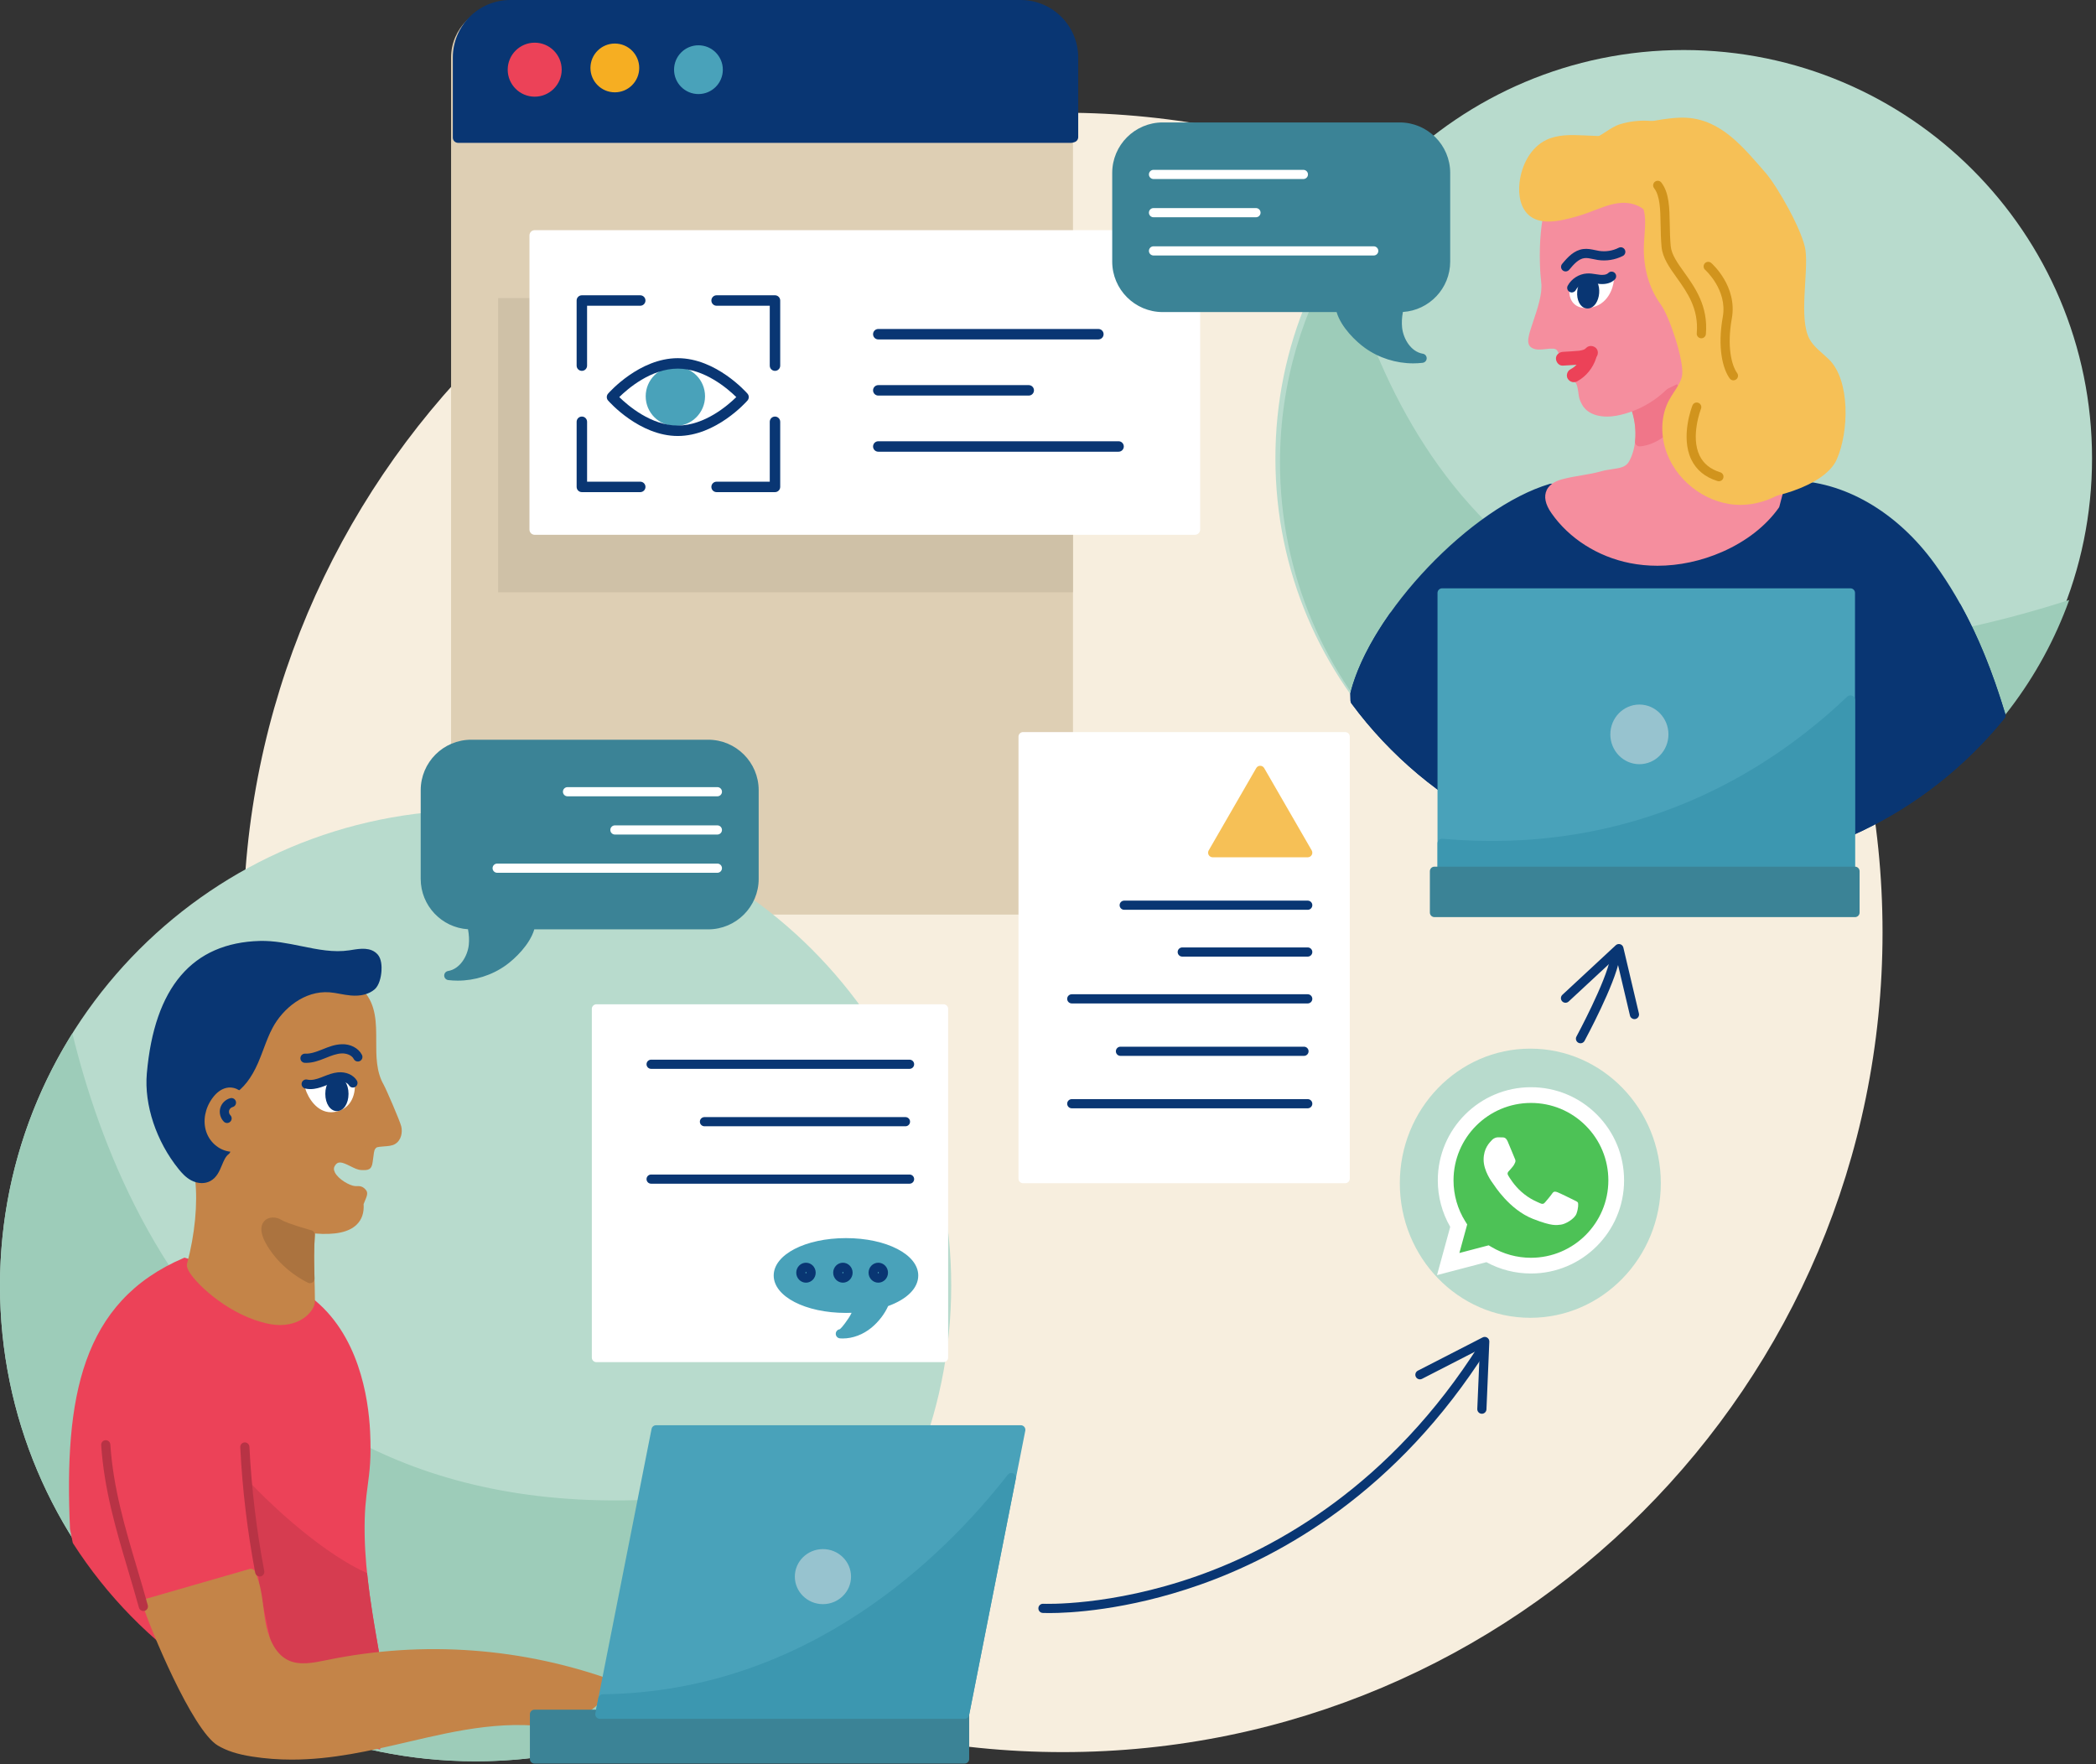 <svg width="493" height="415" viewBox="0 0 493 415" fill="none" xmlns="http://www.w3.org/2000/svg">
<rect x="0" y="0" width="493" height="415" fill="#333333" stroke="none"/>
<path d="M442.792 219.313C442.792 325.793 356.472 412.112 249.992 412.112C143.511 412.112 57.192 325.793 57.192 219.313C57.192 112.832 143.511 26.512 249.992 26.512C356.472 26.512 442.792 112.832 442.792 219.313Z" fill="#F7EEDE"/>
<path d="M239.945 215.113H118.531C111.694 215.113 106.1 209.582 106.1 202.821V13.522C106.1 6.76 111.694 1.228 118.531 1.228H239.945C246.783 1.228 252.377 6.76 252.377 13.522V202.821C252.377 209.582 246.783 215.113 239.945 215.113Z" fill="#DECFB4"/>
<path d="M240.083 1.229H120.029C113.268 1.229 107.736 6.76 107.736 13.521V32.369H251.966L252.375 32.251V13.521C252.375 6.76 246.844 1.229 240.083 1.229Z" fill="#093673"/>
<path d="M108.967 31.14H251.147V13.521C251.147 7.421 246.185 2.458 240.084 2.458H120.03C113.93 2.458 108.967 7.421 108.967 13.521V31.14ZM251.967 33.598H107.738C107.059 33.598 106.509 33.049 106.509 32.369V13.521C106.509 6.066 112.574 3.05176e-05 120.03 3.05176e-05H240.084C247.54 3.05176e-05 253.606 6.066 253.606 13.521V32.251C253.606 32.798 253.243 33.28 252.717 33.433L252.308 33.55C252.198 33.582 252.082 33.598 251.967 33.598Z" fill="#093673"/>
<path d="M125.766 22.125C122.597 22.125 120.03 19.557 120.03 16.389C120.03 13.222 122.597 10.653 125.766 10.653C128.934 10.653 131.502 13.222 131.502 16.389C131.502 19.557 128.934 22.125 125.766 22.125Z" fill="#EC4258"/>
<path d="M125.767 11.268C122.943 11.268 120.645 13.565 120.645 16.389C120.645 19.213 122.943 21.511 125.767 21.511C128.591 21.511 130.889 19.213 130.889 16.389C130.889 13.565 128.591 11.268 125.767 11.268ZM125.767 22.741C122.265 22.741 119.416 19.891 119.416 16.389C119.416 12.887 122.265 10.038 125.767 10.038C129.268 10.038 132.117 12.887 132.117 16.389C132.117 19.891 129.268 22.741 125.767 22.741Z" fill="#EC4258"/>
<path d="M144.615 21.716C141.447 21.716 138.879 19.148 138.879 15.98C138.879 12.811 141.447 10.243 144.615 10.243C147.784 10.243 150.352 12.811 150.352 15.98C150.352 19.148 147.784 21.716 144.615 21.716Z" fill="#F6AE22"/>
<path d="M164.281 22.125C161.113 22.125 158.545 19.557 158.545 16.389C158.545 13.222 161.113 10.653 164.281 10.653C167.45 10.653 170.018 13.222 170.018 16.389C170.018 19.557 167.45 22.125 164.281 22.125Z" fill="#49A2BA"/>
<path d="M252.376 70.118H117.162V139.312H252.376V70.118Z" fill="#CFC1A7"/>
<path d="M281.059 124.561H125.766V55.366H281.059V124.561Z" fill="white"/>
<path d="M126.995 123.331H279.829V56.595H126.995V123.331ZM281.057 125.79H125.765C125.086 125.79 124.537 125.239 124.537 124.561V55.366C124.537 54.688 125.086 54.137 125.765 54.137H281.057C281.737 54.137 282.287 54.688 282.287 55.366V124.561C282.287 125.239 281.737 125.79 281.057 125.79Z" fill="white"/>
<path d="M258.345 79.837H206.582C205.902 79.837 205.353 79.286 205.353 78.607C205.353 77.929 205.902 77.378 206.582 77.378H258.345C259.025 77.378 259.575 77.929 259.575 78.607C259.575 79.286 259.025 79.837 258.345 79.837Z" fill="#093673"/>
<path d="M263.1 106.247H206.582C205.903 106.247 205.353 105.696 205.353 105.018C205.353 104.339 205.903 103.788 206.582 103.788H263.1C263.78 103.788 264.33 104.339 264.33 105.018C264.33 105.696 263.78 106.247 263.1 106.247Z" fill="#093673"/>
<path d="M241.971 93.042H206.582C205.903 93.042 205.353 92.492 205.353 91.813C205.353 91.133 205.903 90.584 206.582 90.584H241.971C242.651 90.584 243.2 91.133 243.2 91.813C243.2 92.492 242.651 93.042 241.971 93.042Z" fill="#093673"/>
<path d="M150.593 115.754H136.86C136.181 115.754 135.631 115.204 135.631 114.525V99.208C135.631 98.529 136.181 97.978 136.86 97.978C137.539 97.978 138.089 98.529 138.089 99.208V113.296H150.593C151.271 113.296 151.822 113.846 151.822 114.525C151.822 115.204 151.271 115.754 150.593 115.754Z" fill="#093673"/>
<path d="M182.284 115.754H168.551C167.873 115.754 167.322 115.204 167.322 114.525C167.322 113.846 167.873 113.296 168.551 113.296H181.055V99.208C181.055 98.529 181.605 97.978 182.284 97.978C182.963 97.978 183.513 98.529 183.513 99.208V114.525C183.513 115.204 182.963 115.754 182.284 115.754Z" fill="#093673"/>
<path d="M136.858 87.231C136.179 87.231 135.629 86.681 135.629 86.002V70.685C135.629 70.006 136.179 69.455 136.858 69.455H150.591C151.269 69.455 151.82 70.006 151.82 70.685C151.82 71.363 151.269 71.914 150.591 71.914H138.087V86.002C138.087 86.681 137.537 87.231 136.858 87.231Z" fill="#093673"/>
<path d="M182.284 87.231C181.605 87.231 181.055 86.681 181.055 86.002V71.914H168.551C167.873 71.914 167.322 71.363 167.322 70.685C167.322 70.006 167.873 69.455 168.551 69.455H182.284C182.963 69.455 183.513 70.006 183.513 70.685V86.002C183.513 86.681 182.963 87.231 182.284 87.231Z" fill="#093673"/>
<path d="M165.833 93.208C165.833 97.063 162.708 100.188 158.854 100.188C154.999 100.188 151.874 97.063 151.874 93.208C151.874 89.354 154.999 86.229 158.854 86.229C162.708 86.229 165.833 89.354 165.833 93.208Z" fill="#49A2BA"/>
<path d="M145.658 93.396C147.635 95.335 153.123 100.091 159.421 100.091C165.735 100.091 171.21 95.338 173.183 93.398C171.206 91.459 165.718 86.702 159.421 86.702C153.106 86.702 147.631 91.456 145.658 93.396ZM159.421 102.549C150.422 102.549 143.324 94.546 143.026 94.206C142.621 93.742 142.621 93.052 143.026 92.588C143.324 92.248 150.422 84.245 159.421 84.245C168.419 84.245 175.517 92.248 175.815 92.588C176.219 93.052 176.219 93.742 175.815 94.206C175.517 94.546 168.419 102.549 159.421 102.549Z" fill="#093673"/>
<path d="M390.64 278.303C390.64 295.785 376.899 309.958 359.946 309.958C342.993 309.958 329.251 295.785 329.251 278.303C329.251 260.822 342.993 246.65 359.946 246.65C376.899 246.65 390.64 260.822 390.64 278.303Z" fill="#B8DBCD"/>
<path d="M338.94 277.629C338.939 281.354 339.912 284.992 341.763 288.199L338.763 299.155L349.974 296.215C353.075 297.903 356.55 298.788 360.081 298.788H360.09C371.746 298.788 381.234 289.303 381.239 277.645C381.241 271.996 379.043 266.684 375.05 262.688C371.057 258.692 365.747 256.49 360.089 256.487C348.432 256.487 338.945 265.971 338.94 277.629" fill="url(#paint0_linear_229_551)"/>
<path d="M338.184 277.622C338.183 281.482 339.191 285.25 341.108 288.571L338 299.919L349.614 296.874C352.814 298.619 356.417 299.539 360.083 299.54H360.092C372.166 299.54 381.995 289.715 382 277.639C382.002 271.787 379.725 266.285 375.589 262.145C371.453 258.006 365.953 255.725 360.092 255.722C348.016 255.722 338.189 265.547 338.184 277.622ZM345.1 287.999L344.667 287.311C342.844 284.412 341.881 281.063 341.883 277.623C341.887 267.587 350.055 259.421 360.099 259.421C364.963 259.423 369.534 261.319 372.972 264.759C376.41 268.2 378.302 272.774 378.301 277.638C378.297 287.675 370.128 295.841 360.092 295.841H360.085C356.817 295.84 353.612 294.962 350.817 293.304L350.152 292.909L343.26 294.716L345.1 287.999V287.999Z" fill="url(#paint1_linear_229_551)"/>
<path d="M354.617 268.466C354.207 267.555 353.776 267.537 353.386 267.521C353.066 267.507 352.701 267.508 352.337 267.508C351.971 267.508 351.378 267.645 350.877 268.193C350.375 268.741 348.961 270.065 348.961 272.758C348.961 275.451 350.923 278.054 351.196 278.419C351.47 278.784 354.983 284.488 360.547 286.682C365.171 288.505 366.112 288.143 367.116 288.051C368.119 287.96 370.354 286.727 370.81 285.449C371.267 284.171 371.267 283.076 371.13 282.847C370.993 282.619 370.628 282.482 370.081 282.208C369.533 281.934 366.842 280.61 366.34 280.427C365.838 280.245 365.473 280.154 365.108 280.702C364.743 281.249 363.695 282.482 363.375 282.847C363.056 283.213 362.737 283.258 362.189 282.984C361.642 282.71 359.879 282.132 357.787 280.268C356.16 278.817 355.061 277.025 354.742 276.477C354.423 275.93 354.708 275.633 354.982 275.36C355.228 275.115 355.53 274.721 355.804 274.401C356.077 274.082 356.168 273.854 356.35 273.489C356.533 273.123 356.442 272.804 356.305 272.53C356.168 272.256 355.104 269.549 354.617 268.466Z" fill="white"/>
<path d="M316.402 277.224H240.641V173.27H316.402V277.224Z" fill="white"/>
<path d="M241.719 276.145H315.322V174.349H241.719V276.145ZM316.401 278.303H240.64C240.043 278.303 239.561 277.82 239.561 277.224V173.27C239.561 172.675 240.043 172.191 240.64 172.191H316.401C316.998 172.191 317.481 172.675 317.481 173.27V277.224C317.481 277.82 316.998 278.303 316.401 278.303Z" fill="white"/>
<path d="M296.412 181.199L285.233 200.563H307.591L296.412 181.199Z" fill="#F6C056"/>
<path d="M287.103 199.484H305.723L296.413 183.358L287.103 199.484ZM307.592 201.642H285.234C284.848 201.642 284.492 201.437 284.298 201.102C284.106 200.768 284.106 200.358 284.298 200.023L295.479 180.66C295.671 180.326 296.028 180.12 296.413 180.12C296.799 180.12 297.155 180.326 297.348 180.66L308.528 200.023C308.72 200.358 308.72 200.768 308.528 201.102C308.334 201.437 307.978 201.642 307.592 201.642Z" fill="#F6C056"/>
<path d="M307.592 213.993H264.425C263.828 213.993 263.346 213.51 263.346 212.914C263.346 212.317 263.828 211.835 264.425 211.835H307.592C308.189 211.835 308.671 212.317 308.671 212.914C308.671 213.51 308.189 213.993 307.592 213.993Z" fill="#093673"/>
<path d="M307.591 236.017H252.091C251.495 236.017 251.012 235.534 251.012 234.938C251.012 234.341 251.495 233.859 252.091 233.859H307.591C308.188 233.859 308.67 234.341 308.67 234.938C308.67 235.534 308.188 236.017 307.591 236.017Z" fill="#093673"/>
<path d="M307.591 225.004H278.078C277.482 225.004 276.999 224.522 276.999 223.925C276.999 223.329 277.482 222.846 278.078 222.846H307.591C308.187 222.846 308.67 223.329 308.67 223.925C308.67 224.522 308.187 225.004 307.591 225.004Z" fill="#093673"/>
<path d="M306.71 248.351H263.543C262.946 248.351 262.464 247.868 262.464 247.272C262.464 246.675 262.946 246.192 263.543 246.192H306.71C307.307 246.192 307.79 246.675 307.79 247.272C307.79 247.868 307.307 248.351 306.71 248.351Z" fill="#093673"/>
<path d="M307.591 260.684H252.091C251.495 260.684 251.012 260.201 251.012 259.604C251.012 259.008 251.495 258.525 252.091 258.525H307.591C308.188 258.525 308.67 259.008 308.67 259.604C308.67 260.201 308.188 260.684 307.591 260.684Z" fill="#093673"/>
<path d="M246.803 379.407C245.9 379.407 245.371 379.385 245.262 379.379C244.667 379.349 244.208 378.844 244.237 378.249C244.266 377.655 244.778 377.187 245.365 377.223C245.526 377.23 261.159 377.887 281.537 370.706C300.321 364.091 327.097 349.266 347.996 316.215C348.313 315.713 348.98 315.56 349.484 315.88C349.988 316.199 350.139 316.864 349.82 317.368C328.565 350.984 301.293 366.053 282.16 372.776C264.895 378.843 251.271 379.407 246.803 379.407Z" fill="#093673"/>
<path d="M348.552 332.528C348.536 332.528 348.521 332.528 348.505 332.527C347.91 332.502 347.448 331.999 347.473 331.404L348.068 317.339L334.476 324.316C333.943 324.588 333.293 324.378 333.022 323.849C332.751 323.318 332.96 322.667 333.49 322.395L348.732 314.572C349.074 314.395 349.482 314.414 349.807 314.624C350.131 314.831 350.321 315.195 350.303 315.578L349.629 331.494C349.605 332.075 349.126 332.528 348.552 332.528Z" fill="#093673"/>
<path d="M371.748 245.391C371.575 245.391 371.399 245.348 371.235 245.26C370.711 244.976 370.516 244.322 370.801 243.797C370.87 243.669 377.746 230.932 378.782 225.234C378.887 224.647 379.45 224.252 380.036 224.366C380.623 224.472 381.011 225.034 380.904 225.62C379.807 231.655 372.987 244.29 372.698 244.826C372.503 245.187 372.131 245.391 371.748 245.391Z" fill="#093673"/>
<path d="M384.436 239.706C383.948 239.706 383.505 239.372 383.386 238.874L380.153 225.173L368.957 235.569C368.521 235.974 367.835 235.95 367.432 235.513C367.026 235.076 367.052 234.393 367.488 233.988L380.044 222.33C380.325 222.068 380.726 221.981 381.092 222.089C381.46 222.2 381.741 222.5 381.829 222.873L385.489 238.38C385.626 238.959 385.266 239.541 384.685 239.678C384.602 239.697 384.518 239.706 384.436 239.706Z" fill="#093673"/>
<path d="M223.734 302.404C223.734 364.186 173.648 414.27 111.866 414.27C50.084 414.27 0 364.186 0 302.404C0 240.621 50.084 190.536 111.866 190.536C173.648 190.536 223.734 240.621 223.734 302.404Z" fill="#B8DBCD"/>
<path d="M217.158 340.265C72.612 386.53 29.644 294.897 17.025 243.066C6.242 260.266 0 280.605 0 302.404C0 364.186 50.084 414.27 111.866 414.27C160.359 414.27 201.639 383.413 217.158 340.265Z" fill="#9DCCB9"/>
<path d="M88.889 410.825L88.632 388.825C87.022 379.658 85.409 370.445 85.234 361.139C85.014 349.416 87.083 348.507 86.517 336.794C85.952 325.082 82.188 312.707 72.876 305.581L43.432 296.378C19.422 306.629 15.645 329.021 16.994 359.506L17.625 362.703C33.554 387.546 59.038 404.594 88.889 410.825Z" fill="#EC4258"/>
<path d="M18.134 362.498C33.812 386.898 58.722 403.803 88.341 410.157L88.092 388.831C86.512 379.875 84.871 370.522 84.694 361.15C84.588 355.505 85.008 352.355 85.415 349.308C85.854 346.006 86.27 342.885 85.978 336.82C85.594 328.876 83.348 314.333 72.623 306.067L43.461 296.953C20.096 307.034 16.195 329.245 17.532 359.482L18.134 362.498ZM89.436 411.489L88.778 411.352C58.55 405.041 33.119 387.867 17.17 362.994L17.096 362.807L16.464 359.61C15.094 328.766 19.124 306.171 43.221 295.882L43.403 295.804L73.203 305.151C84.34 313.674 86.662 328.618 87.056 336.768C87.353 342.93 86.931 346.099 86.484 349.45C86.083 352.457 85.668 355.567 85.773 361.128C85.948 370.417 87.582 379.728 89.162 388.732L89.436 411.489Z" fill="#EC4258"/>
<path d="M88.632 388.825C87.557 382.7 86.49 376.555 85.841 370.376C73.287 364.652 59.889 350.603 59.889 350.603L61.507 373.264L66.903 398.623L87.406 397.005C87.406 397.005 87.911 396.44 88.71 395.498L88.632 388.825Z" fill="#D63C50"/>
<path d="M60.532 352.022L62.047 373.226L67.334 398.048L87.147 396.484C87.333 396.274 87.69 395.864 88.169 395.3L88.094 388.875C87.115 383.296 86.009 376.991 85.338 370.737C74.918 365.889 63.897 355.372 60.532 352.022ZM66.475 399.199L60.981 373.377L59.245 349.145L60.281 350.231C60.414 350.371 73.753 364.271 86.066 369.884L86.347 370.013L86.379 370.319C87.044 376.651 88.171 383.069 89.164 388.732L89.173 388.819L89.253 395.692L89.123 395.845C88.318 396.795 87.81 397.365 87.81 397.365L87.665 397.525L66.475 399.199Z" fill="#D63C50"/>
<path d="M64.088 286.789C67.074 287.74 70.097 288.633 73.212 288.964C80.796 289.769 84.843 288.015 84.438 283.16C84.408 282.793 85.474 280.887 85.247 280.597C84.707 279.906 84.37 280.097 83.494 280.057C81.263 279.955 75.797 276.5 77.963 273.448C79.941 270.66 83.197 274.034 84.978 274.122C86.775 274.213 86.393 274.173 86.686 272.414C86.904 271.105 86.811 269.942 87.842 269.104C88.775 268.346 91.326 268.779 92.361 268.164C93.328 267.591 93.593 266.262 93.323 265.171C93.054 264.08 89.854 256.617 89.294 255.642C85.26 248.626 89.834 239.321 84.708 233.79C84.708 233.79 80.391 227.316 70.275 230.283C60.158 233.251 51.795 237.837 49.367 244.582L46.977 277.376C47.697 283.709 46.708 291.304 45.051 297.458C44.633 299.006 53.234 308.249 63.395 310.317C69.834 311.627 73.011 307.69 72.995 306.023C72.927 298.627 72.568 296.739 73.017 289.634" fill="#C48448"/>
<path d="M46.132 297.601C46.621 299.242 54.237 307.35 63.613 309.261C67.391 310.025 69.607 308.784 70.592 307.972C71.601 307.14 71.921 306.306 71.918 306.032C71.896 303.68 71.846 301.887 71.8 300.306C71.705 296.982 71.636 294.561 71.922 289.886C69.073 289.462 66.339 288.637 63.763 287.818C63.195 287.636 62.88 287.029 63.062 286.461C63.243 285.894 63.852 285.578 64.417 285.76C67.241 286.659 70.255 287.564 73.328 287.891C77.834 288.367 80.968 287.886 82.393 286.492C83.165 285.737 83.484 284.675 83.364 283.249C83.33 282.845 83.487 282.457 83.815 281.687C83.88 281.533 83.967 281.329 84.043 281.14C83.961 281.141 83.883 281.142 83.794 281.142C83.688 281.142 83.572 281.14 83.447 281.135C81.631 281.052 78.061 279.233 76.816 276.681C76.167 275.352 76.262 273.981 77.086 272.822C78.975 270.159 81.758 271.554 83.422 272.389C84.02 272.687 84.698 273.027 85.033 273.044C85.181 273.051 85.355 273.06 85.509 273.065C85.536 272.84 85.569 272.567 85.624 272.236C85.665 271.99 85.694 271.748 85.722 271.512C85.853 270.433 86.001 269.21 87.162 268.266C87.924 267.648 89.057 267.569 90.154 267.493C90.742 267.452 91.547 267.394 91.812 267.236C92.31 266.941 92.44 266.086 92.277 265.431C92.031 264.433 88.864 257.057 88.36 256.18C86.32 252.63 86.326 248.677 86.332 244.855C86.339 240.888 86.345 237.143 83.918 234.524C83.879 234.482 83.843 234.436 83.812 234.389C83.653 234.157 79.756 228.62 70.58 231.319C59.486 234.574 52.525 239.236 50.434 244.811L48.062 277.354C48.711 283.21 48.008 290.574 46.132 297.601ZM65.892 311.659C65.069 311.659 64.165 311.574 63.182 311.374C54.299 309.566 46.559 302.475 44.57 299.256C44.031 298.384 43.859 297.742 44.011 297.177C45.831 290.421 46.539 283.064 45.906 277.497C45.898 277.431 45.897 277.363 45.902 277.297L48.292 244.503C48.299 244.405 48.32 244.308 48.353 244.215C50.657 237.816 57.931 232.78 69.973 229.247C80.239 226.24 84.976 232.304 85.553 233.113C88.505 236.349 88.497 240.675 88.491 244.858C88.485 248.397 88.479 252.056 90.231 255.105C90.783 256.063 94.058 263.635 94.373 264.913C94.716 266.304 94.407 268.205 92.914 269.092C92.208 269.512 91.24 269.579 90.306 269.645C89.725 269.685 88.755 269.753 88.524 269.942C88.059 270.319 87.982 270.802 87.865 271.772C87.832 272.039 87.799 272.311 87.753 272.59C87.704 272.881 87.676 273.12 87.652 273.319C87.425 275.232 86.514 275.277 84.925 275.2C84.136 275.161 83.32 274.751 82.455 274.318C80.36 273.267 79.544 273.086 78.845 274.072C78.475 274.592 78.449 275.105 78.755 275.735C79.56 277.384 82.308 278.921 83.545 278.979C83.707 278.986 83.85 278.983 83.975 278.983C84.581 278.97 85.345 278.967 86.099 279.933C86.622 280.602 86.278 281.411 85.8 282.532C85.71 282.745 85.579 283.053 85.525 283.21C85.663 285.223 85.117 286.846 83.901 288.036C82.068 289.828 78.844 290.515 74.07 290.128C73.798 294.635 73.866 297.003 73.957 300.244C74.004 301.837 74.054 303.644 74.076 306.013C74.087 307.165 73.278 308.554 71.964 309.637C70.954 310.47 68.972 311.659 65.892 311.659Z" fill="#C48448"/>
<path d="M72.844 255.771C72.844 255.771 74.616 261.479 78.945 260.397C83.275 259.313 82.291 254.098 82.291 254.098C82.291 254.098 77.961 254.59 76.977 254.786C75.993 254.984 72.844 255.771 72.844 255.771Z" fill="white"/>
<path d="M74.313 256.519C74.969 257.864 76.377 259.92 78.683 259.349C80.984 258.774 81.325 256.602 81.314 255.298C79.849 255.471 77.781 255.725 77.189 255.844C76.625 255.957 75.301 256.277 74.313 256.519ZM77.875 261.613C74.473 261.613 72.45 258.147 71.812 256.09C71.724 255.807 71.757 255.5 71.902 255.242C72.048 254.984 72.294 254.796 72.581 254.724C72.71 254.692 75.766 253.929 76.764 253.728C77.781 253.525 81.99 253.046 82.17 253.025C82.726 252.951 83.247 253.342 83.351 253.897C83.757 256.048 83.413 260.391 79.206 261.442C78.741 261.559 78.298 261.613 77.875 261.613Z" fill="white"/>
<path d="M80.899 257.29C80.899 258.932 80.159 260.264 79.247 260.264C78.334 260.264 77.594 258.932 77.594 257.29C77.594 255.648 78.334 254.315 79.247 254.315C80.159 254.315 80.899 255.648 80.899 257.29Z" fill="#093673"/>
<path d="M79.204 255.388C79.111 255.463 78.672 256.137 78.672 257.289C78.672 258.442 79.111 259.116 79.286 259.191C79.379 259.116 79.818 258.442 79.818 257.289C79.818 256.137 79.379 255.463 79.204 255.388ZM79.245 261.344C77.688 261.344 76.514 259.6 76.514 257.289C76.514 254.978 77.688 253.236 79.245 253.236C80.802 253.236 81.976 254.978 81.976 257.289C81.976 259.6 80.802 261.344 79.245 261.344Z" fill="#093673"/>
<path d="M72.999 256.169C72.592 256.169 72.178 256.127 71.765 256.028C71.186 255.888 70.828 255.306 70.968 254.726C71.106 254.148 71.691 253.791 72.268 253.929C73.303 254.177 74.465 253.825 75.463 253.449C75.692 253.362 75.921 253.272 76.148 253.182C77.192 252.771 78.27 252.345 79.473 252.228C81.369 252.049 83.116 252.804 83.937 254.163C84.246 254.672 84.082 255.337 83.573 255.645C83.062 255.952 82.398 255.789 82.09 255.28C81.642 254.536 80.559 254.292 79.682 254.375C78.78 254.463 77.888 254.816 76.942 255.19C76.703 255.284 76.465 255.378 76.225 255.469C75.311 255.813 74.181 256.169 72.999 256.169Z" fill="#093673"/>
<path d="M72.031 249.993C71.916 249.993 71.799 249.989 71.682 249.984C71.087 249.954 70.628 249.447 70.66 248.851C70.689 248.256 71.181 247.806 71.792 247.828C73.036 247.895 74.341 247.42 75.67 246.889L75.858 246.815C77.264 246.25 78.717 245.668 80.335 245.616C82.421 245.514 84.315 246.525 85.129 248.106C85.402 248.636 85.194 249.287 84.664 249.56C84.133 249.835 83.484 249.623 83.211 249.095C82.717 248.133 81.452 247.746 80.405 247.772C79.167 247.813 77.95 248.302 76.661 248.817L76.471 248.893C75.019 249.475 73.585 249.993 72.031 249.993Z" fill="#093673"/>
<path d="M54.345 256.532C56.891 254.958 58.54 252.27 59.731 249.524C60.922 246.776 61.754 243.871 63.167 241.232C65.991 235.958 71.636 231.871 77.6 232.325C79.288 232.454 80.933 232.928 82.619 233.075C84.304 233.22 86.129 232.985 87.415 231.885C88.701 230.785 89.158 226.472 88.024 225.216C86.686 223.735 84.313 224.289 82.339 224.591C75.286 225.669 68.284 222.205 61.151 222.396C38.578 222.999 36.27 245.026 35.611 252.585C34.95 260.143 38.098 268.432 42.876 274.326C43.622 275.246 44.45 276.136 45.498 276.688C46.545 277.238 47.856 277.407 48.911 276.865C51.194 275.693 51.081 272.137 53.134 270.599" fill="#093673"/>
<path d="M47.466 278.276C46.647 278.276 45.794 278.063 44.994 277.641C43.735 276.98 42.793 275.937 42.038 275.005C36.764 268.501 33.89 259.875 34.535 252.491C36.305 232.229 45.249 221.742 61.122 221.317C64.424 221.232 67.706 221.897 70.871 222.542C74.776 223.339 78.464 224.089 82.175 223.524L82.717 223.438C84.722 223.115 87.215 222.713 88.825 224.493C89.76 225.529 89.793 227.368 89.728 228.373C89.632 229.882 89.157 231.814 88.117 232.705C86.777 233.851 84.841 234.354 82.525 234.148C81.651 234.074 80.798 233.917 79.973 233.765C79.125 233.608 78.324 233.463 77.517 233.4C71.589 232.947 66.514 237.263 64.119 241.741C63.277 243.313 62.655 244.967 61.997 246.72C61.598 247.783 61.184 248.882 60.721 249.952C59.163 253.544 57.263 255.997 54.912 257.45C54.406 257.764 53.74 257.607 53.427 257.101C53.113 256.593 53.27 255.929 53.778 255.615C55.74 254.401 57.364 252.267 58.74 249.094C59.183 248.073 59.586 246.999 59.976 245.961C60.63 244.219 61.306 242.419 62.215 240.722C65.493 234.599 71.712 230.802 77.682 231.248C78.602 231.319 79.497 231.484 80.362 231.642C81.173 231.791 81.939 231.933 82.71 231.998C83.917 232.1 85.59 232.027 86.714 231.065C87.012 230.81 87.477 229.763 87.574 228.235C87.658 226.929 87.41 226.146 87.223 225.94C86.4 225.029 84.703 225.306 83.061 225.568L82.501 225.657C78.411 226.286 74.358 225.457 70.439 224.657C67.395 224.036 64.251 223.389 61.179 223.476C39.185 224.063 37.303 245.602 36.684 252.678C36.087 259.526 38.78 267.56 43.714 273.645C44.332 274.408 45.086 275.251 45.999 275.732C46.837 276.174 47.764 276.237 48.418 275.905C49.276 275.465 49.706 274.431 50.203 273.234C50.711 272.016 51.286 270.636 52.488 269.735C52.966 269.377 53.642 269.476 53.999 269.952C54.356 270.43 54.259 271.105 53.782 271.463C53.051 272.008 52.636 273.008 52.197 274.064C51.619 275.452 50.964 277.024 49.403 277.825C48.815 278.126 48.152 278.276 47.466 278.276Z" fill="#093673"/>
<path d="M58.992 370.075C60.679 373.705 60.698 377.853 61.4 381.794C62.101 385.736 63.861 389.936 67.518 391.564C70.555 392.916 74.06 392.14 77.317 391.474C99.542 386.927 123.019 388.668 144.331 396.445L133.136 405.767C106.931 400.49 85.85 416.254 59.444 412.092C56.78 411.671 54.106 411.009 51.785 409.635C46.349 406.416 36.45 383.144 34.574 377.111L58.992 370.075Z" fill="#C48448"/>
<path d="M35.949 377.838C38.566 385.431 47.691 405.956 52.334 408.705C54.198 409.81 56.444 410.525 59.613 411.026C72.282 413.02 83.957 410.298 95.245 407.665C107.115 404.894 119.386 402.031 132.84 404.61L142.186 396.827C121.413 389.608 99.1 388.117 77.533 392.531L77.258 392.587C74.018 393.253 70.346 394.004 67.079 392.55C63.675 391.034 61.28 387.281 60.337 381.984C60.128 380.812 59.978 379.615 59.832 378.461C59.517 375.954 59.217 373.571 58.372 371.376L35.949 377.838ZM68.634 413.876C65.578 413.876 62.463 413.659 59.276 413.157C55.824 412.613 53.344 411.812 51.234 410.562C45.199 406.989 35.193 382.735 33.543 377.432C33.457 377.155 33.486 376.856 33.624 376.6C33.761 376.345 33.996 376.155 34.275 376.075L58.694 369.038C59.204 368.891 59.747 369.137 59.97 369.621C61.238 372.349 61.613 375.318 61.973 378.191C62.115 379.32 62.262 380.487 62.461 381.604C62.932 384.252 64.274 388.939 67.957 390.579C70.592 391.751 73.761 391.101 76.825 390.473L77.1 390.417C99.676 385.798 123.051 387.531 144.7 395.432C145.063 395.565 145.327 395.881 145.393 396.259C145.459 396.64 145.318 397.027 145.021 397.275L133.826 406.596C133.575 406.806 133.241 406.886 132.923 406.825C119.728 404.166 108.073 406.886 95.736 409.767C87.043 411.794 78.125 413.876 68.634 413.876Z" fill="#C48448"/>
<path d="M56.327 258.215C55.915 257.159 54.586 256.676 53.48 256.935C52.375 257.192 51.488 258.021 50.821 258.941C49.404 260.893 48.774 263.494 49.512 265.792C50.249 268.088 52.497 269.919 54.909 269.832" fill="#C48448"/>
<path d="M54.742 270.913C51.995 270.913 49.387 268.928 48.486 266.122C47.679 263.605 48.225 260.684 49.949 258.307C50.909 256.985 52.015 256.169 53.236 255.883C54.739 255.528 56.684 256.162 57.334 257.823C57.55 258.378 57.275 259.004 56.721 259.221C56.162 259.438 55.539 259.163 55.323 258.608C55.133 258.121 54.39 257.829 53.727 257.985C52.853 258.189 52.14 258.962 51.696 259.574C50.394 261.369 49.951 263.625 50.541 265.461C51.165 267.406 53.02 268.795 54.871 268.753C55.471 268.701 55.966 269.196 55.989 269.791C56.011 270.387 55.545 270.888 54.95 270.909C54.88 270.912 54.811 270.913 54.742 270.913Z" fill="#C48448"/>
<path d="M53.412 264.141C53.133 264.141 52.856 264.034 52.645 263.821C51.828 262.995 51.501 261.739 51.81 260.62C52.119 259.502 53.046 258.592 54.17 258.303C54.749 258.153 55.336 258.502 55.484 259.08C55.633 259.656 55.285 260.246 54.709 260.393C54.331 260.491 53.995 260.821 53.891 261.196C53.786 261.571 53.905 262.026 54.179 262.303C54.598 262.726 54.595 263.409 54.17 263.829C53.96 264.036 53.686 264.141 53.412 264.141Z" fill="#093673"/>
<path d="M72.902 300.74C72.8 296.508 72.701 295.226 72.972 290.43C70.259 289.657 66.789 288.587 65.689 287.88C63.801 286.666 60.159 287.745 64.88 294.085C67.201 297.203 70.205 299.402 72.902 300.74Z" fill="#AB733F"/>
<path d="M64.227 288.523C64.019 288.523 63.848 288.573 63.764 288.664C63.52 288.925 63.4 290.293 65.745 293.441C67.327 295.564 69.428 297.455 71.774 298.887C71.704 296.198 71.67 294.658 71.847 291.229C66.465 289.663 65.449 289.01 65.105 288.787C64.821 288.605 64.493 288.523 64.227 288.523ZM72.901 301.819C72.737 301.819 72.572 301.782 72.421 301.706C69.134 300.074 66.148 297.596 64.014 294.73C60.763 290.363 61.224 288.22 62.185 287.191C63.264 286.038 65.096 286.215 66.273 286.972C66.632 287.203 68.03 287.902 73.267 289.392C73.753 289.53 74.078 289.985 74.05 290.49C73.819 294.563 73.859 296.069 73.939 299.072L73.98 300.715C73.989 301.091 73.799 301.448 73.481 301.65C73.305 301.763 73.103 301.819 72.901 301.819Z" fill="#AB733F"/>
<path d="M61.093 370.804C60.585 370.804 60.133 370.443 60.034 369.927C58.188 360.214 57.002 350.278 56.511 340.399C56.482 339.803 56.941 339.297 57.535 339.267C58.125 339.241 58.638 339.698 58.666 340.292C59.153 350.072 60.327 359.907 62.154 369.523C62.265 370.108 61.881 370.673 61.295 370.784C61.228 370.797 61.16 370.804 61.093 370.804Z" fill="#B83345"/>
<path d="M33.721 378.93C33.248 378.93 32.813 378.617 32.681 378.139C31.871 375.206 31.009 372.304 30.176 369.499C27.259 359.674 24.503 350.394 23.8 339.897C23.76 339.303 24.21 338.789 24.805 338.749C25.407 338.717 25.913 339.16 25.953 339.754C26.64 350.01 29.363 359.178 32.245 368.885C33.081 371.701 33.945 374.611 34.761 377.563C34.919 378.138 34.583 378.731 34.009 378.891C33.913 378.917 33.816 378.93 33.721 378.93Z" fill="#B83345"/>
<path d="M110.822 175.069H166.576C172.511 175.069 177.367 179.925 177.367 185.86V206.722C177.367 212.657 172.511 217.513 166.576 217.513H124.812C124.231 220.932 120.773 224.43 118.37 226.155C114.704 228.786 110.04 229.987 105.561 229.455C108.804 228.928 111 225.606 111.339 222.336C111.506 220.715 111.323 219.105 110.966 217.513H110.822C104.887 217.513 100.031 212.657 100.031 206.722V185.86C100.031 179.925 104.887 175.069 110.822 175.069Z" fill="#3B8396"/>
<path d="M110.824 176.149C105.47 176.149 101.112 180.506 101.112 185.861V206.723C101.112 212.077 105.47 216.435 110.824 216.435H110.968C111.473 216.435 111.91 216.784 112.021 217.277C112.448 219.182 112.577 220.872 112.414 222.445C112.197 224.546 111.256 226.778 109.71 228.376C112.59 228.033 115.387 226.969 117.742 225.278C120.297 223.445 123.267 220.176 123.75 217.333C123.838 216.815 124.287 216.435 124.814 216.435H166.578C171.933 216.435 176.29 212.077 176.29 206.723V185.861C176.29 180.506 171.933 176.149 166.578 176.149H110.824ZM107.659 230.656C106.915 230.656 106.173 230.613 105.434 230.526C104.9 230.461 104.494 230.014 104.482 229.477C104.472 228.938 104.859 228.474 105.389 228.388C108.19 227.935 109.992 224.873 110.267 222.223C110.383 221.11 110.322 219.907 110.081 218.57C103.88 218.185 98.954 213.018 98.954 206.723V185.861C98.954 179.315 104.279 173.99 110.824 173.99H166.578C173.123 173.99 178.449 179.315 178.449 185.861V206.723C178.449 213.268 173.123 218.593 166.578 218.593H125.668C124.612 222.212 121.069 225.547 119.001 227.032C115.726 229.383 111.69 230.656 107.659 230.656Z" fill="#3B8396"/>
<path d="M168.736 187.299H133.485C132.89 187.299 132.406 186.816 132.406 186.22C132.406 185.623 132.89 185.141 133.485 185.141H168.736C169.332 185.141 169.816 185.623 169.816 186.22C169.816 186.816 169.332 187.299 168.736 187.299Z" fill="white"/>
<path d="M168.736 205.285H116.938C116.343 205.285 115.859 204.801 115.859 204.205C115.859 203.609 116.343 203.126 116.938 203.126H168.736C169.331 203.126 169.815 203.609 169.815 204.205C169.815 204.801 169.331 205.285 168.736 205.285Z" fill="white"/>
<path d="M168.734 196.292H144.635C144.038 196.292 143.556 195.808 143.556 195.213C143.556 194.616 144.038 194.134 144.635 194.134H168.734C169.33 194.134 169.814 194.616 169.814 195.213C169.814 195.808 169.33 196.292 168.734 196.292Z" fill="white"/>
<path d="M226.881 403.21H141.092L154.311 336.305H240.1L226.881 403.21Z" fill="#49A2BA"/>
<path d="M142.405 402.13H225.994L238.786 337.384H155.198L142.405 402.13ZM226.881 404.289H141.092C140.769 404.289 140.464 404.144 140.259 403.895C140.054 403.644 139.971 403.318 140.033 403.001L153.252 336.097C153.352 335.591 153.796 335.226 154.311 335.226H240.1C240.423 335.226 240.729 335.371 240.934 335.62C241.139 335.87 241.221 336.197 241.158 336.513L227.939 403.418C227.84 403.924 227.396 404.289 226.881 404.289Z" fill="#49A2BA"/>
<path d="M226.882 413.73H125.716V403.209H226.882V413.73Z" fill="#3B8396"/>
<path d="M126.795 412.651H225.803V404.288H126.795V412.651ZM226.882 414.81H125.716C125.119 414.81 124.637 414.327 124.637 413.73V403.209C124.637 402.614 125.119 402.13 125.716 402.13H226.882C227.478 402.13 227.961 402.614 227.961 403.209V413.73C227.961 414.327 227.478 414.81 226.882 414.81Z" fill="#3B8396"/>
<path d="M199.094 370.836C199.094 373.817 196.619 376.232 193.564 376.232C190.509 376.232 188.033 373.817 188.033 370.836C188.033 367.856 190.509 365.441 193.564 365.441C196.619 365.441 199.094 367.856 199.094 370.836Z" fill="#97C3CF"/>
<path d="M193.564 366.52C191.11 366.52 189.112 368.456 189.112 370.837C189.112 373.217 191.11 375.153 193.564 375.153C196.018 375.153 198.015 373.217 198.015 370.837C198.015 368.456 196.018 366.52 193.564 366.52ZM193.564 377.311C189.919 377.311 186.954 374.407 186.954 370.837C186.954 367.266 189.919 364.362 193.564 364.362C197.208 364.362 200.173 367.266 200.173 370.837C200.173 374.407 197.208 377.311 193.564 377.311Z" fill="#97C3CF"/>
<path d="M237.878 347.548C221.482 368.555 189.539 398.98 141.807 399.586L141.092 403.21H226.881L237.878 347.548Z" fill="#3C97B0"/>
<path d="M142.405 402.13H225.994L235.968 351.649C219.96 371.026 188.594 399.713 142.697 400.65L142.405 402.13ZM226.881 404.289H141.092C140.769 404.289 140.464 404.144 140.259 403.895C140.054 403.644 139.971 403.318 140.033 403.001L140.75 399.377C140.849 398.876 141.284 398.512 141.794 398.507C190.077 397.893 222.185 365.9 237.028 346.884C237.335 346.489 237.872 346.355 238.328 346.566C238.782 346.773 239.033 347.266 238.937 347.755L227.939 403.418C227.84 403.924 227.396 404.289 226.881 404.289Z" fill="#3C97B0"/>
<path d="M492.07 107.805C492.07 160.846 449.071 203.846 396.03 203.846C342.988 203.846 299.989 160.846 299.989 107.805C299.989 54.763 342.988 11.765 396.03 11.765C449.071 11.765 492.07 54.763 492.07 107.805Z" fill="#B8DBCD"/>
<path d="M486.694 141.125C363.136 180.672 326.409 102.344 315.622 58.039C306.404 72.742 301.067 90.128 301.067 108.761C301.067 161.573 343.88 204.386 396.692 204.386C438.143 204.386 473.43 178.008 486.694 141.125Z" fill="#9DCCB9"/>
<path d="M470.641 168.274C466.811 155.609 461.985 144.088 454.241 133.325C446.356 122.368 433.883 113.818 420.388 114.133L364.801 114.857C346.604 120.266 323.337 144.791 318.694 163.199L318.734 164.806C336.224 188.485 364.332 203.845 396.029 203.845C426.153 203.845 453.032 189.973 470.641 168.274Z" fill="#093673"/>
<path d="M319.805 164.438C337.671 188.444 366.14 202.767 396.031 202.767C424.585 202.767 451.308 190.114 469.44 168.037C465.129 153.928 460.16 143.398 453.366 133.955C444.718 121.939 432.411 114.939 420.413 115.212L364.967 115.934C347.164 121.315 324.449 145.134 319.777 163.321L319.805 164.438ZM396.031 204.925C365.344 204.925 336.124 190.166 317.866 165.448C317.734 165.269 317.662 165.054 317.655 164.833L317.616 163.226C317.613 163.128 317.624 163.03 317.648 162.935C322.399 144.093 346.04 119.308 364.493 113.822C364.589 113.794 364.687 113.779 364.787 113.777L420.374 113.053C420.62 113.048 420.869 113.045 421.116 113.045C433.566 113.045 446.229 120.344 455.117 132.694C462.145 142.46 467.252 153.337 471.673 167.962C471.776 168.305 471.704 168.676 471.479 168.953C452.929 191.814 425.429 204.925 396.031 204.925Z" fill="#093673"/>
<path d="M470.641 168.274C467.913 159.253 464.675 150.816 460.241 142.816C400.289 184.385 347.192 156.946 327.748 144.966C323.399 151.129 320.141 157.461 318.694 163.199L318.734 164.806C336.224 188.485 364.332 203.845 396.029 203.845C426.153 203.845 453.032 189.973 470.641 168.274Z" fill="#093673"/>
<path d="M319.805 164.438C337.671 188.444 366.14 202.767 396.031 202.767C424.585 202.767 451.308 190.114 469.44 168.037C466.616 158.793 463.556 151.228 459.867 144.383C434.131 161.928 406.812 168.874 378.658 165.041C361.59 162.715 344.568 156.452 328.053 146.417C323.941 152.394 321.088 158.218 319.777 163.321L319.805 164.438ZM396.031 204.925C365.344 204.925 336.124 190.166 317.866 165.448C317.734 165.269 317.662 165.054 317.655 164.833L317.616 163.226C317.613 163.128 317.624 163.03 317.648 162.935C319.066 157.31 322.255 150.88 326.866 144.343C327.194 143.878 327.826 143.747 328.314 144.047C359.296 163.136 407.223 178.264 459.627 141.929C459.876 141.754 460.191 141.695 460.487 141.766C460.785 141.834 461.037 142.026 461.186 142.293C465.281 149.685 468.612 157.841 471.673 167.962C471.776 168.305 471.704 168.676 471.479 168.953C452.929 191.814 425.429 204.925 396.031 204.925Z" fill="#093673"/>
<path d="M417.495 118.828C414.31 123.3 409.677 126.607 404.65 128.814C398.062 131.706 390.612 132.792 383.557 131.381C376.503 129.971 369.903 125.975 365.793 120.071C364.903 118.794 364.108 117.147 364.775 115.74C365.329 114.567 366.688 114.036 367.945 113.711C370.887 112.95 373.951 112.727 376.875 111.898C379.8 111.07 382.701 111.651 384.158 108.985C386.235 105.184 386.164 99.968 384.715 95.886L398.593 86.493L406.012 94.721L418.961 113.201L417.495 118.828Z" fill="#F58E9E"/>
<path d="M385.995 96.323C387.376 100.857 387.048 105.945 385.105 109.501C383.81 111.871 381.633 112.186 379.525 112.489C378.749 112.6 377.947 112.717 377.17 112.937C375.565 113.391 373.919 113.669 372.33 113.939C370.965 114.17 369.552 114.409 368.213 114.755C366.83 115.112 366.046 115.572 365.748 116.2C365.303 117.146 366.007 118.492 366.676 119.456C370.508 124.956 376.737 128.918 383.768 130.323C390.308 131.629 397.57 130.743 404.215 127.826C409.424 125.541 413.666 122.27 416.501 118.36L417.791 113.411L405.166 95.394L398.42 87.912L385.995 96.323ZM389.835 133.07C387.628 133.07 385.453 132.86 383.345 132.439C375.773 130.925 369.052 126.642 364.907 120.688C363.457 118.607 363.085 116.787 363.797 115.278C364.576 113.633 366.383 112.999 367.673 112.666C369.101 112.297 370.559 112.05 371.969 111.811C373.574 111.539 375.089 111.283 376.582 110.861C377.497 110.602 378.371 110.474 379.218 110.352C381.272 110.057 382.47 109.822 383.21 108.467C384.988 105.216 385.18 100.419 383.698 96.247C383.533 95.784 383.704 95.267 384.11 94.992L397.989 85.599C398.433 85.298 399.034 85.37 399.396 85.77L406.815 93.999C406.844 94.031 406.871 94.065 406.897 94.101L419.846 112.581C420.027 112.841 420.086 113.166 420.006 113.473L418.539 119.101C418.506 119.227 418.45 119.347 418.373 119.453C415.314 123.75 410.718 127.329 405.084 129.802C400.166 131.96 394.923 133.07 389.835 133.07Z" fill="#F58E9E"/>
<path d="M398.864 89.46C395.692 90.947 388.444 94.473 384.821 96.237C385.608 98.611 385.933 101.325 385.655 103.917C387.637 103.766 390.853 102.644 394.277 98.363C399.133 92.293 403.18 87.437 398.864 89.46Z" fill="#F07689"/>
<path d="M386.12 96.805C386.637 98.682 386.877 100.684 386.821 102.619C388.456 102.172 390.832 100.94 393.433 97.689L394.217 96.711C395.882 94.632 397.838 92.194 398.88 90.644C395.688 92.15 389.441 95.186 386.12 96.805ZM385.653 104.996C385.362 104.996 385.082 104.878 384.879 104.669C384.655 104.438 384.545 104.121 384.58 103.802C384.835 101.436 384.556 98.87 383.796 96.577C383.626 96.063 383.861 95.504 384.347 95.267C387.476 93.742 395.108 90.029 398.404 88.484C399.14 88.138 400.669 87.422 401.475 88.445C402.488 89.729 401.048 91.638 395.901 98.061L395.12 99.036C391.233 103.894 387.571 104.854 385.736 104.993C385.708 104.996 385.681 104.996 385.653 104.996Z" fill="#F07689"/>
<path d="M393.315 88.522C390.102 92.744 385.293 95.718 380.082 96.705C377.513 97.192 374.324 96.923 373.059 94.637C372.422 93.485 372.449 93.18 372.269 91.877C372.088 90.575 371.758 89.137 370.537 88.651C373.496 88.077 377.956 85.077 375.315 82.444C374.136 81.268 372.912 83.987 371.616 84.403C370.32 84.817 369.036 84.869 368.201 83.795C367.736 83.198 367.561 82.421 367.126 81.801C365.787 79.885 362.268 81.817 360.809 80.86C359.349 79.904 364.238 71.606 363.577 66.316C362.916 61.025 362.822 47.118 367.502 43.948C367.502 43.948 374.584 37.663 386.858 41.71C399.133 45.757 403.854 66.26 403.854 67.069C403.854 67.878 404.124 96.34 404.124 96.34L401.426 101.6" fill="#F58E9E"/>
<path d="M401.426 102.679C401.26 102.679 401.091 102.641 400.935 102.56C400.405 102.289 400.194 101.638 400.466 101.107L403.043 96.084C403.014 93.02 402.776 67.841 402.776 67.069C402.57 65.12 397.644 46.402 386.52 42.735C374.972 38.927 368.285 44.696 368.22 44.754C368.184 44.787 368.147 44.815 368.108 44.84C364.165 47.512 363.908 60.266 364.649 66.182C365.035 69.282 363.736 73.131 362.692 76.224C362.244 77.551 361.649 79.319 361.611 80.032C362.018 80.112 362.762 80.026 363.332 79.96C364.823 79.788 366.872 79.552 368.011 81.181C368.272 81.557 368.45 81.952 368.608 82.301C368.75 82.618 368.885 82.918 369.051 83.132C369.232 83.361 369.647 83.901 371.286 83.374C371.527 83.298 371.972 82.842 372.298 82.51C372.956 81.839 373.701 81.078 374.679 81.073C375.028 81.122 375.57 81.174 376.077 81.68C377.078 82.676 377.423 83.894 377.053 85.108C376.492 86.947 374.479 88.36 372.594 89.138C373.104 90.045 373.25 91.091 373.339 91.729L373.398 92.178C373.516 93.072 373.544 93.284 374.002 94.115C374.978 95.879 377.682 96.061 379.881 95.645C384.827 94.708 389.41 91.873 392.455 87.869C392.815 87.394 393.494 87.302 393.968 87.663C394.442 88.024 394.533 88.701 394.173 89.176C390.808 93.599 385.746 96.731 380.284 97.765C377.34 98.324 373.648 97.931 372.114 95.159C371.481 94.016 371.399 93.534 371.258 92.457L371.201 92.025C371 90.578 370.682 89.869 370.139 89.654C369.693 89.477 369.418 89.028 369.462 88.55C369.508 88.073 369.862 87.682 370.332 87.591C372.154 87.237 374.585 85.801 374.989 84.479C375.075 84.195 375.109 83.805 374.63 83.288C374.41 83.437 374.064 83.792 373.84 84.02C373.277 84.595 372.694 85.189 371.947 85.429C369.91 86.082 368.361 85.756 367.35 84.459C367.023 84.04 366.819 83.586 366.64 83.185C366.51 82.897 366.387 82.626 366.242 82.419C365.868 81.884 364.944 81.948 363.579 82.105C362.391 82.242 361.164 82.384 360.218 81.763C358.848 80.865 359.525 78.859 360.647 75.536C361.621 72.649 362.832 69.059 362.508 66.45C362.012 62.486 361.302 46.95 366.843 43.091C367.604 42.444 374.908 36.635 387.196 40.685C399.997 44.904 404.934 65.666 404.934 67.069C404.934 67.863 405.2 96.045 405.204 96.329C405.206 96.504 405.165 96.677 405.085 96.832L402.387 102.092C402.196 102.465 401.817 102.679 401.426 102.679Z" fill="#F58E9E"/>
<path d="M370.236 67.934C370.236 67.934 369.554 71.932 373.866 71.303C378.179 70.673 378.525 65.762 378.525 65.762C378.525 65.762 374.208 65.835 373.326 66.04C372.445 66.245 370.236 67.934 370.236 67.934Z" fill="white"/>
<path d="M371.276 68.505C371.276 68.933 371.36 69.531 371.711 69.887C372.17 70.35 373.052 70.332 373.713 70.235C375.941 69.909 376.85 68.111 377.215 66.872C375.545 66.92 373.952 67.003 373.572 67.092C373.265 67.164 372.25 67.792 371.276 68.505ZM371.841 72.322C371.174 72.161 370.613 71.851 370.162 71.389C368.831 70.026 369.136 67.982 369.174 67.753L369.245 67.335L369.583 67.078C370.144 66.647 372.056 65.228 373.084 64.99C374.029 64.769 377.77 64.696 378.509 64.683L379.686 64.663L379.604 65.838C379.463 67.836 378.115 71.773 374.024 72.371C373.204 72.49 372.475 72.473 371.841 72.322Z" fill="white"/>
<path d="M375.058 68.894C374.936 70.389 374.164 71.547 373.332 71.479C372.501 71.411 371.927 70.143 372.049 68.648C372.17 67.152 372.944 65.994 373.775 66.062C374.606 66.13 375.18 67.398 375.058 68.894Z" fill="#093673"/>
<path d="M373.685 67.191C373.5 67.373 373.195 67.902 373.126 68.736C373.058 69.569 373.273 70.141 373.427 70.35C373.613 70.168 373.917 69.639 373.984 68.806C374.053 67.974 373.84 67.401 373.685 67.191ZM372.948 72.508C371.645 72.195 370.812 70.567 370.976 68.56C371.05 67.656 371.324 66.808 371.751 66.169C372.296 65.353 373.067 64.921 373.865 64.987C374.659 65.051 375.355 65.602 375.759 66.496C376.077 67.197 376.21 68.078 376.136 68.981C376.063 69.885 375.787 70.734 375.361 71.372C374.816 72.189 374.045 72.62 373.247 72.555C373.146 72.547 373.045 72.531 372.948 72.508Z" fill="#093673"/>
<path d="M369.445 68.757C369.357 68.735 369.268 68.702 369.184 68.656C368.66 68.374 368.463 67.719 368.747 67.194C369.627 65.565 371.392 64.438 373.242 64.325C374.004 64.278 374.714 64.392 375.4 64.502C375.723 64.553 376.046 64.605 376.371 64.637C376.883 64.685 377.81 64.694 378.288 64.208C378.707 63.785 379.392 63.779 379.813 64.199C380.239 64.617 380.243 65.3 379.825 65.725C378.993 66.566 377.73 66.933 376.167 66.785C375.797 66.75 375.427 66.691 375.059 66.632C374.461 66.537 373.898 66.446 373.373 66.479C372.251 66.548 371.18 67.23 370.646 68.219C370.409 68.66 369.91 68.869 369.445 68.757Z" fill="#093673"/>
<path d="M368.001 63.816C367.845 63.779 367.697 63.707 367.566 63.599C367.106 63.219 367.041 62.538 367.421 62.08C368.764 60.456 370.254 58.848 372.396 58.574C373.39 58.445 374.301 58.641 375.18 58.827C375.495 58.894 375.81 58.962 376.125 59.012C377.688 59.252 379.324 58.991 380.733 58.277C381.263 58.007 381.913 58.219 382.184 58.751C382.453 59.282 382.241 59.931 381.71 60.201C379.901 61.118 377.801 61.454 375.796 61.144C375.441 61.089 375.085 61.014 374.73 60.938C373.995 60.78 373.299 60.633 372.671 60.714C371.306 60.889 370.197 62.11 369.085 63.456C368.813 63.783 368.388 63.909 368.001 63.816Z" fill="#093673"/>
<path d="M378.24 42.041C381.922 42.402 385.678 44.327 387.19 47.705C388.582 50.812 387.847 54.395 387.738 57.8C387.589 62.42 388.72 67.167 391.448 70.9C393.696 73.972 397.159 84.428 396.742 88.212C396.474 90.658 394.602 92.574 393.459 94.754C391.803 97.918 391.708 101.753 392.723 105.177C394.738 111.973 401.259 117.18 408.333 117.641C415.404 118.102 429.139 114.546 432.019 108.07C434.899 101.593 435.233 89.443 430.153 84.501C428.563 82.953 426.637 81.656 425.591 79.698C423.043 74.923 425.363 64.299 424.679 58.928C424.121 54.541 418.142 43.918 415.233 40.586C410.006 34.598 404.889 28.209 396.751 27.699C392.535 27.436 385.424 29.023 381.382 30.249C379.243 30.898 377.231 33.014 375.068 33.577C373.398 34.012 371.665 34.157 369.978 34.527C368.291 34.896 366.599 35.527 365.38 36.75C363.186 38.952 363.609 43.585 367.342 43.631C368.669 43.647 370.153 42.828 371.444 42.549C373.66 42.071 375.976 41.82 378.24 42.041Z" fill="#F6C056"/>
<path d="M376.514 40.879C377.138 40.879 377.748 40.908 378.345 40.968C381.89 41.314 386.334 43.15 388.175 47.263C389.362 49.917 389.154 52.779 388.952 55.546C388.897 56.312 388.841 57.078 388.815 57.834C388.665 62.552 389.91 66.966 392.32 70.262C394.79 73.643 398.26 84.282 397.816 88.33C397.605 90.258 396.583 91.818 395.594 93.328C395.162 93.987 394.754 94.61 394.417 95.254C392.993 97.974 392.753 101.48 393.758 104.87C395.64 111.215 401.799 116.133 408.403 116.564C414.984 116.993 421.753 112.918 424.441 106.871C427.13 100.822 425.639 93.083 420.896 88.468C420.469 88.053 420.018 87.657 419.567 87.26C418.296 86.144 416.982 84.991 416.134 83.4C414.393 80.138 414.71 74.826 415.017 69.689C415.187 66.847 415.346 64.163 415.104 62.258C414.575 58.105 412.744 52.191 409.979 49.022C408.53 47.361 407.12 45.496 405.758 43.691C402.16 38.925 398.437 33.997 393.372 31.877C389.729 30.352 385.476 30.134 381.696 31.28C380.808 31.55 379.893 32.149 378.923 32.783C377.794 33.522 376.626 34.286 375.339 34.62C374.348 34.878 373.343 35.039 372.373 35.193C371.649 35.309 370.925 35.424 370.209 35.58C368.366 35.984 367.037 36.617 366.146 37.511C365.201 38.459 364.856 40.074 365.343 41.27C365.686 42.108 366.362 42.54 367.356 42.552C367.992 42.584 368.79 42.278 369.563 42.004C370.105 41.812 370.663 41.614 371.216 41.494C373.119 41.083 374.869 40.879 376.514 40.879ZM409.349 118.754C408.986 118.754 408.624 118.741 408.262 118.718C400.788 118.23 393.818 112.664 391.689 105.483C390.525 101.558 390.824 97.465 392.505 94.254C392.891 93.517 393.348 92.82 393.789 92.145C394.677 90.789 395.516 89.508 395.671 88.094C396.049 84.657 392.7 74.439 390.578 71.537C387.885 67.853 386.493 62.962 386.659 57.764C386.685 56.979 386.742 56.185 386.8 55.39C386.991 52.773 387.171 50.301 386.204 48.145C385 45.451 381.832 43.478 378.134 43.115C376.187 42.925 374.075 43.085 371.673 43.604C371.254 43.694 370.781 43.862 370.283 44.038C369.331 44.374 368.357 44.713 367.328 44.71C365.469 44.687 364.016 43.73 363.345 42.084C362.537 40.102 363.071 37.538 364.617 35.988C365.809 34.791 367.488 33.969 369.748 33.473C370.504 33.307 371.269 33.184 372.034 33.062C372.996 32.909 373.904 32.764 374.796 32.532C375.741 32.286 376.713 31.65 377.743 30.976C378.796 30.288 379.886 29.575 381.071 29.215C385.383 27.907 390.047 28.146 394.205 29.885C399.808 32.23 403.708 37.396 407.481 42.39C408.882 44.247 410.206 46.001 411.606 47.602C414.684 51.131 416.656 57.369 417.245 61.986C417.513 64.091 417.347 66.872 417.172 69.817C416.896 74.431 416.584 79.66 418.036 82.384C418.702 83.629 419.814 84.606 420.991 85.639C421.47 86.06 421.948 86.481 422.4 86.921C427.769 92.144 429.458 100.903 426.414 107.747C423.519 114.259 416.465 118.753 409.349 118.754Z" fill="#F6C056"/>
<path d="M400.168 79.569C400.136 79.569 400.104 79.567 400.072 79.564C399.478 79.512 399.039 78.989 399.092 78.396C399.6 72.614 396.829 68.737 394.386 65.316C392.676 62.924 391.062 60.663 390.819 58.087C390.652 56.296 390.621 54.553 390.591 52.868C390.525 49.237 390.47 46.099 389.058 44.253C388.696 43.78 388.786 43.103 389.26 42.741C389.735 42.381 390.411 42.47 390.772 42.943C392.615 45.353 392.678 48.816 392.749 52.83C392.778 54.475 392.808 56.175 392.969 57.885C393.156 59.882 394.539 61.819 396.143 64.061C398.671 67.602 401.819 72.007 401.241 78.584C401.192 79.146 400.721 79.569 400.168 79.569Z" fill="#D1941D"/>
<path d="M404.303 113.201C404.197 113.201 404.091 113.185 403.983 113.153C401.058 112.244 398.978 110.535 397.802 108.071C395.227 102.685 397.966 95.653 398.083 95.356C398.303 94.804 398.928 94.531 399.484 94.753C400.038 94.971 400.309 95.599 400.09 96.153C400.065 96.216 397.582 102.618 399.752 107.146C400.66 109.042 402.299 110.369 404.624 111.091C405.192 111.267 405.511 111.872 405.334 112.442C405.19 112.904 404.764 113.201 404.303 113.201Z" fill="#D1941D"/>
<path d="M407.721 89.46C407.386 89.46 407.058 89.306 406.847 89.016C405.208 86.759 403.919 81.769 405.219 74.521C406.351 68.213 401.125 63.519 401.072 63.472C400.627 63.08 400.583 62.398 400.974 61.951C401.368 61.503 402.047 61.458 402.495 61.85C402.749 62.072 408.695 67.376 407.343 74.903C406.161 81.489 407.277 85.937 408.593 87.747C408.943 88.229 408.837 88.904 408.354 89.254C408.162 89.394 407.941 89.46 407.721 89.46Z" fill="#D1941D"/>
<path d="M367.595 85.997C368.925 85.91 370.271 85.875 371.596 85.714C372.987 85.546 374.368 85.188 375.368 84.131C375.949 83.516 376.025 82.444 375.368 81.842C374.736 81.263 373.699 81.185 373.079 81.842C373.013 81.911 372.833 82.025 372.798 82.108C373.003 81.954 373.036 81.927 372.897 82.024C372.845 82.06 372.791 82.092 372.737 82.125C372.64 82.18 372.539 82.226 372.439 82.276C372.328 82.328 372.383 82.304 372.605 82.206C372.545 82.228 372.484 82.25 372.424 82.27C372.173 82.353 371.918 82.413 371.66 82.46C371.564 82.478 371.456 82.48 371.364 82.509C371.628 82.473 371.673 82.467 371.496 82.49C371.43 82.496 371.363 82.504 371.297 82.51C370.067 82.63 368.828 82.679 367.595 82.759C366.751 82.814 365.935 83.465 365.976 84.378C366.013 85.208 366.689 86.055 367.595 85.997Z" fill="#EC4258"/>
<path d="M370.979 89.687C373.098 88.53 374.683 86.539 375.42 84.252C375.679 83.445 375.117 82.45 374.289 82.261C373.403 82.059 372.575 82.528 372.298 83.391C372.228 83.608 372.15 83.821 372.063 84.031C372.117 83.903 372.171 83.775 372.225 83.645C371.957 84.275 371.61 84.865 371.192 85.407C371.276 85.298 371.361 85.189 371.445 85.079C371.037 85.6 370.568 86.068 370.047 86.475C370.156 86.39 370.265 86.306 370.374 86.222C370.049 86.471 369.705 86.695 369.346 86.891C368.602 87.298 368.301 88.386 368.765 89.105C369.251 89.861 370.184 90.122 370.979 89.687Z" fill="#EC4258"/>
<path d="M388.101 51.224C387.09 48.719 384.073 47.55 381.376 47.716C378.679 47.881 376.167 49.066 373.632 49.998C371.712 50.702 369.74 51.27 367.741 51.694C365.095 52.255 362.087 52.49 359.922 50.868C357.613 49.139 357.078 45.868 357.4 43.001C357.863 38.882 359.977 34.698 363.714 32.906C366.418 31.61 369.555 31.714 372.551 31.847C376.075 32.003 379.6 32.159 383.124 32.314C383.45 37.669 384.929 42.951 387.428 47.698" fill="#F6C056"/>
<path d="M435.239 204.564H339.198V139.459H435.239V204.564Z" fill="#49A2BA"/>
<path d="M340.276 203.485H434.158V140.538H340.276V203.485ZM435.238 205.643H339.197C338.601 205.643 338.118 205.16 338.118 204.564V139.459C338.118 138.863 338.601 138.38 339.197 138.38H435.238C435.834 138.38 436.317 138.863 436.317 139.459V204.564C436.317 205.16 435.834 205.643 435.238 205.643Z" fill="#49A2BA"/>
<path d="M391.355 172.731C391.355 176.01 388.778 178.666 385.6 178.666C382.422 178.666 379.844 176.01 379.844 172.731C379.844 169.453 382.422 166.796 385.6 166.796C388.778 166.796 391.355 169.453 391.355 172.731Z" fill="#97C3CF"/>
<path d="M385.6 167.875C383.021 167.875 380.924 170.053 380.924 172.731C380.924 175.408 383.021 177.587 385.6 177.587C388.179 177.587 390.276 175.408 390.276 172.731C390.276 170.053 388.179 167.875 385.6 167.875ZM385.6 179.745C381.831 179.745 378.766 176.599 378.766 172.731C378.766 168.864 381.831 165.717 385.6 165.717C389.368 165.717 392.435 168.864 392.435 172.731C392.435 176.599 389.368 179.745 385.6 179.745Z" fill="#97C3CF"/>
<path d="M435.239 164.634C416.945 182.047 385.034 202.401 339.198 198.356V204.565H435.239V164.634Z" fill="#3C97B0"/>
<path d="M340.275 203.486H434.158V167.119C415.429 184.302 384.432 203.052 340.275 199.529V203.486ZM435.237 205.644H339.196C338.6 205.644 338.117 205.16 338.117 204.565V198.356C338.117 198.052 338.245 197.763 338.467 197.56C338.691 197.355 338.993 197.259 339.291 197.281C384.738 201.285 416.146 181.315 434.493 163.851C434.806 163.556 435.264 163.47 435.662 163.642C436.059 163.811 436.316 164.202 436.316 164.634V204.565C436.316 205.16 435.833 205.644 435.237 205.644Z" fill="#3C97B0"/>
<path d="M436.318 214.636H337.399V204.924H436.318V214.636Z" fill="#3B8396"/>
<path d="M338.479 213.557H435.238V206.003H338.479V213.557ZM436.317 215.715H337.399C336.803 215.715 336.32 215.232 336.32 214.636V204.925C336.32 204.328 336.803 203.846 337.399 203.846H436.317C436.913 203.846 437.396 204.328 437.396 204.925V214.636C437.396 215.232 436.913 215.715 436.317 215.715Z" fill="#3B8396"/>
<path d="M329.23 29.878H273.477C267.542 29.878 262.686 34.734 262.686 40.669V61.531C262.686 67.466 267.542 72.322 273.477 72.322H315.24C315.821 75.741 319.279 79.239 321.683 80.964C325.348 83.595 330.013 84.797 334.492 84.263C331.248 83.737 329.053 80.415 328.713 77.145C328.545 75.524 328.729 73.914 329.086 72.322H329.23C335.165 72.322 340.021 67.466 340.021 61.531V40.669C340.021 34.734 335.165 29.878 329.23 29.878Z" fill="#3B8396"/>
<path d="M273.476 30.957C268.12 30.957 263.764 35.315 263.764 40.669V61.532C263.764 66.886 268.12 71.244 273.476 71.244H315.24C315.766 71.244 316.216 71.623 316.304 72.143C316.788 74.985 319.757 78.254 322.312 80.088C324.666 81.779 327.464 82.842 330.344 83.186C328.799 81.588 327.858 79.355 327.639 77.255C327.476 75.685 327.605 73.994 328.034 72.085C328.144 71.593 328.581 71.244 329.086 71.244H329.23C334.585 71.244 338.942 66.886 338.942 61.532V40.669C338.942 35.315 334.585 30.957 329.23 30.957H273.476ZM332.396 85.466C328.364 85.466 324.33 84.193 321.053 81.842C318.986 80.357 315.442 77.021 314.384 73.402H273.476C266.931 73.402 261.605 68.077 261.605 61.532V40.669C261.605 34.124 266.931 28.799 273.476 28.799H329.23C335.775 28.799 341.1 34.124 341.1 40.669V61.532C341.1 67.827 336.174 72.994 329.972 73.379C329.732 74.719 329.671 75.921 329.788 77.033C330.062 79.683 331.864 82.744 334.664 83.198C335.195 83.284 335.582 83.748 335.571 84.287C335.559 84.823 335.153 85.272 334.619 85.336C333.882 85.423 333.138 85.466 332.396 85.466Z" fill="#3B8396"/>
<path d="M306.569 42.108H271.317C270.721 42.108 270.238 41.624 270.238 41.029C270.238 40.433 270.721 39.95 271.317 39.95H306.569C307.165 39.95 307.648 40.433 307.648 41.029C307.648 41.624 307.165 42.108 306.569 42.108Z" fill="white"/>
<path d="M323.114 60.093H271.317C270.721 60.093 270.238 59.61 270.238 59.014C270.238 58.419 270.721 57.935 271.317 57.935H323.114C323.711 57.935 324.194 58.419 324.194 59.014C324.194 59.61 323.711 60.093 323.114 60.093Z" fill="white"/>
<path d="M295.418 51.101H271.317C270.721 51.101 270.238 50.617 270.238 50.022C270.238 49.426 270.721 48.942 271.317 48.942H295.418C296.015 48.942 296.497 49.426 296.497 50.022C296.497 50.617 296.015 51.101 295.418 51.101Z" fill="white"/>
<path d="M221.934 319.309H140.281V237.297H221.934V319.309Z" fill="white"/>
<path d="M141.362 318.23H220.857V238.376H141.362V318.23ZM221.935 320.388H140.283C139.686 320.388 139.204 319.906 139.204 319.309V237.297C139.204 236.701 139.686 236.218 140.283 236.218H221.935C222.53 236.218 223.014 236.701 223.014 237.297V319.309C223.014 319.906 222.53 320.388 221.935 320.388Z" fill="white"/>
<path d="M213.936 251.402H153.15C152.555 251.402 152.071 250.919 152.071 250.322C152.071 249.726 152.555 249.243 153.15 249.243H213.936C214.532 249.243 215.015 249.726 215.015 250.322C215.015 250.919 214.532 251.402 213.936 251.402Z" fill="#093673"/>
<path d="M212.974 264.909H165.696C165.101 264.909 164.617 264.427 164.617 263.83C164.617 263.233 165.101 262.751 165.696 262.751H212.974C213.57 262.751 214.053 263.233 214.053 263.83C214.053 264.427 213.57 264.909 212.974 264.909Z" fill="#093673"/>
<path d="M213.936 278.417H153.15C152.555 278.417 152.071 277.935 152.071 277.338C152.071 276.741 152.555 276.259 153.15 276.259H213.936C214.532 276.259 215.015 276.741 215.015 277.338C215.015 277.935 214.532 278.417 213.936 278.417Z" fill="#093673"/>
<path d="M214.902 300.013C214.902 295.749 207.774 292.294 198.982 292.294C190.189 292.294 183.062 295.749 183.062 300.013C183.062 304.275 190.189 307.731 198.982 307.731C200.048 307.731 201.089 307.679 202.097 307.582C201.564 308.578 201.167 309.641 200.527 310.592C200.144 311.162 198.423 313.778 197.659 313.722C200.05 313.896 202.448 312.969 204.297 311.444C205.847 310.165 207.342 308.28 208.082 306.341C212.202 304.945 214.902 302.634 214.902 300.013Z" fill="#49A2BA"/>
<path d="M202.097 306.502C202.456 306.502 202.794 306.681 202.996 306.982C203.216 307.315 203.236 307.74 203.049 308.091C202.863 308.437 202.696 308.791 202.526 309.145C202.207 309.822 201.875 310.52 201.422 311.194C201.161 311.584 200.92 311.932 200.693 312.245C201.721 311.9 202.719 311.346 203.611 310.611C205.153 309.339 206.447 307.6 207.073 305.955C207.188 305.655 207.431 305.421 207.735 305.317C211.491 304.047 213.822 302.014 213.822 300.011C213.822 296.806 207.858 293.373 198.982 293.373C190.104 293.373 184.141 296.806 184.141 300.011C184.141 303.219 190.104 306.652 198.982 306.652C199.982 306.652 200.995 306.604 201.993 306.508C202.029 306.504 202.062 306.502 202.097 306.502ZM198.223 314.821C198.009 314.821 197.797 314.813 197.585 314.798C197.584 314.798 197.583 314.797 197.581 314.797C196.986 314.755 196.54 314.238 196.583 313.644C196.619 313.127 197.017 312.721 197.511 312.652C197.693 312.528 198.269 312.022 199.584 310.061C199.871 309.634 200.095 309.214 200.307 308.783C199.864 308.802 199.422 308.81 198.982 308.81C189.449 308.81 181.982 304.946 181.982 300.011C181.982 295.079 189.449 291.215 198.982 291.215C208.513 291.215 215.981 295.079 215.981 300.011C215.981 302.958 213.406 305.56 208.895 307.198C208.09 309.028 206.657 310.895 204.984 312.277C202.998 313.912 200.568 314.821 198.223 314.821Z" fill="#49A2BA"/>
<path d="M189.574 299.161C189.513 299.161 189.446 299.241 189.446 299.349C189.446 299.564 189.701 299.564 189.701 299.349C189.701 299.241 189.634 299.161 189.574 299.161ZM189.574 301.695C188.314 301.695 187.288 300.642 187.288 299.349C187.288 298.056 188.314 297.003 189.574 297.003C190.833 297.003 191.859 298.056 191.859 299.349C191.859 300.642 190.833 301.695 189.574 301.695Z" fill="#093673"/>
<path d="M198.259 299.161C198.199 299.161 198.132 299.241 198.132 299.349C198.132 299.564 198.387 299.564 198.387 299.349C198.387 299.241 198.32 299.161 198.259 299.161ZM198.259 301.695C197 301.695 195.974 300.642 195.974 299.349C195.974 298.056 197 297.003 198.259 297.003C199.518 297.003 200.545 298.056 200.545 299.349C200.545 300.642 199.518 301.695 198.259 301.695Z" fill="#093673"/>
<path d="M206.579 299.161C206.52 299.161 206.453 299.241 206.453 299.349C206.452 299.564 206.707 299.564 206.707 299.349C206.707 299.241 206.64 299.161 206.579 299.161ZM206.579 301.695C205.32 301.695 204.295 300.642 204.295 299.349C204.295 298.056 205.32 297.003 206.579 297.003C207.839 297.003 208.865 298.056 208.865 299.349C208.865 300.642 207.839 301.695 206.579 301.695Z" fill="#093673"/>
<defs>
<linearGradient id="paint0_linear_229_551" x1="2462.56" y1="4523.2" x2="2462.56" y2="256.487" gradientUnits="userSpaceOnUse">
<stop stop-color="#249137"/>
<stop offset="1" stop-color="#4DC256"/>
</linearGradient>
<linearGradient id="paint1_linear_229_551" x1="2538" y1="4675.44" x2="2538" y2="255.722" gradientUnits="userSpaceOnUse">
<stop stop-color="#F9F9F9"/>
<stop offset="1" stop-color="white"/>
</linearGradient>
</defs>
</svg>
